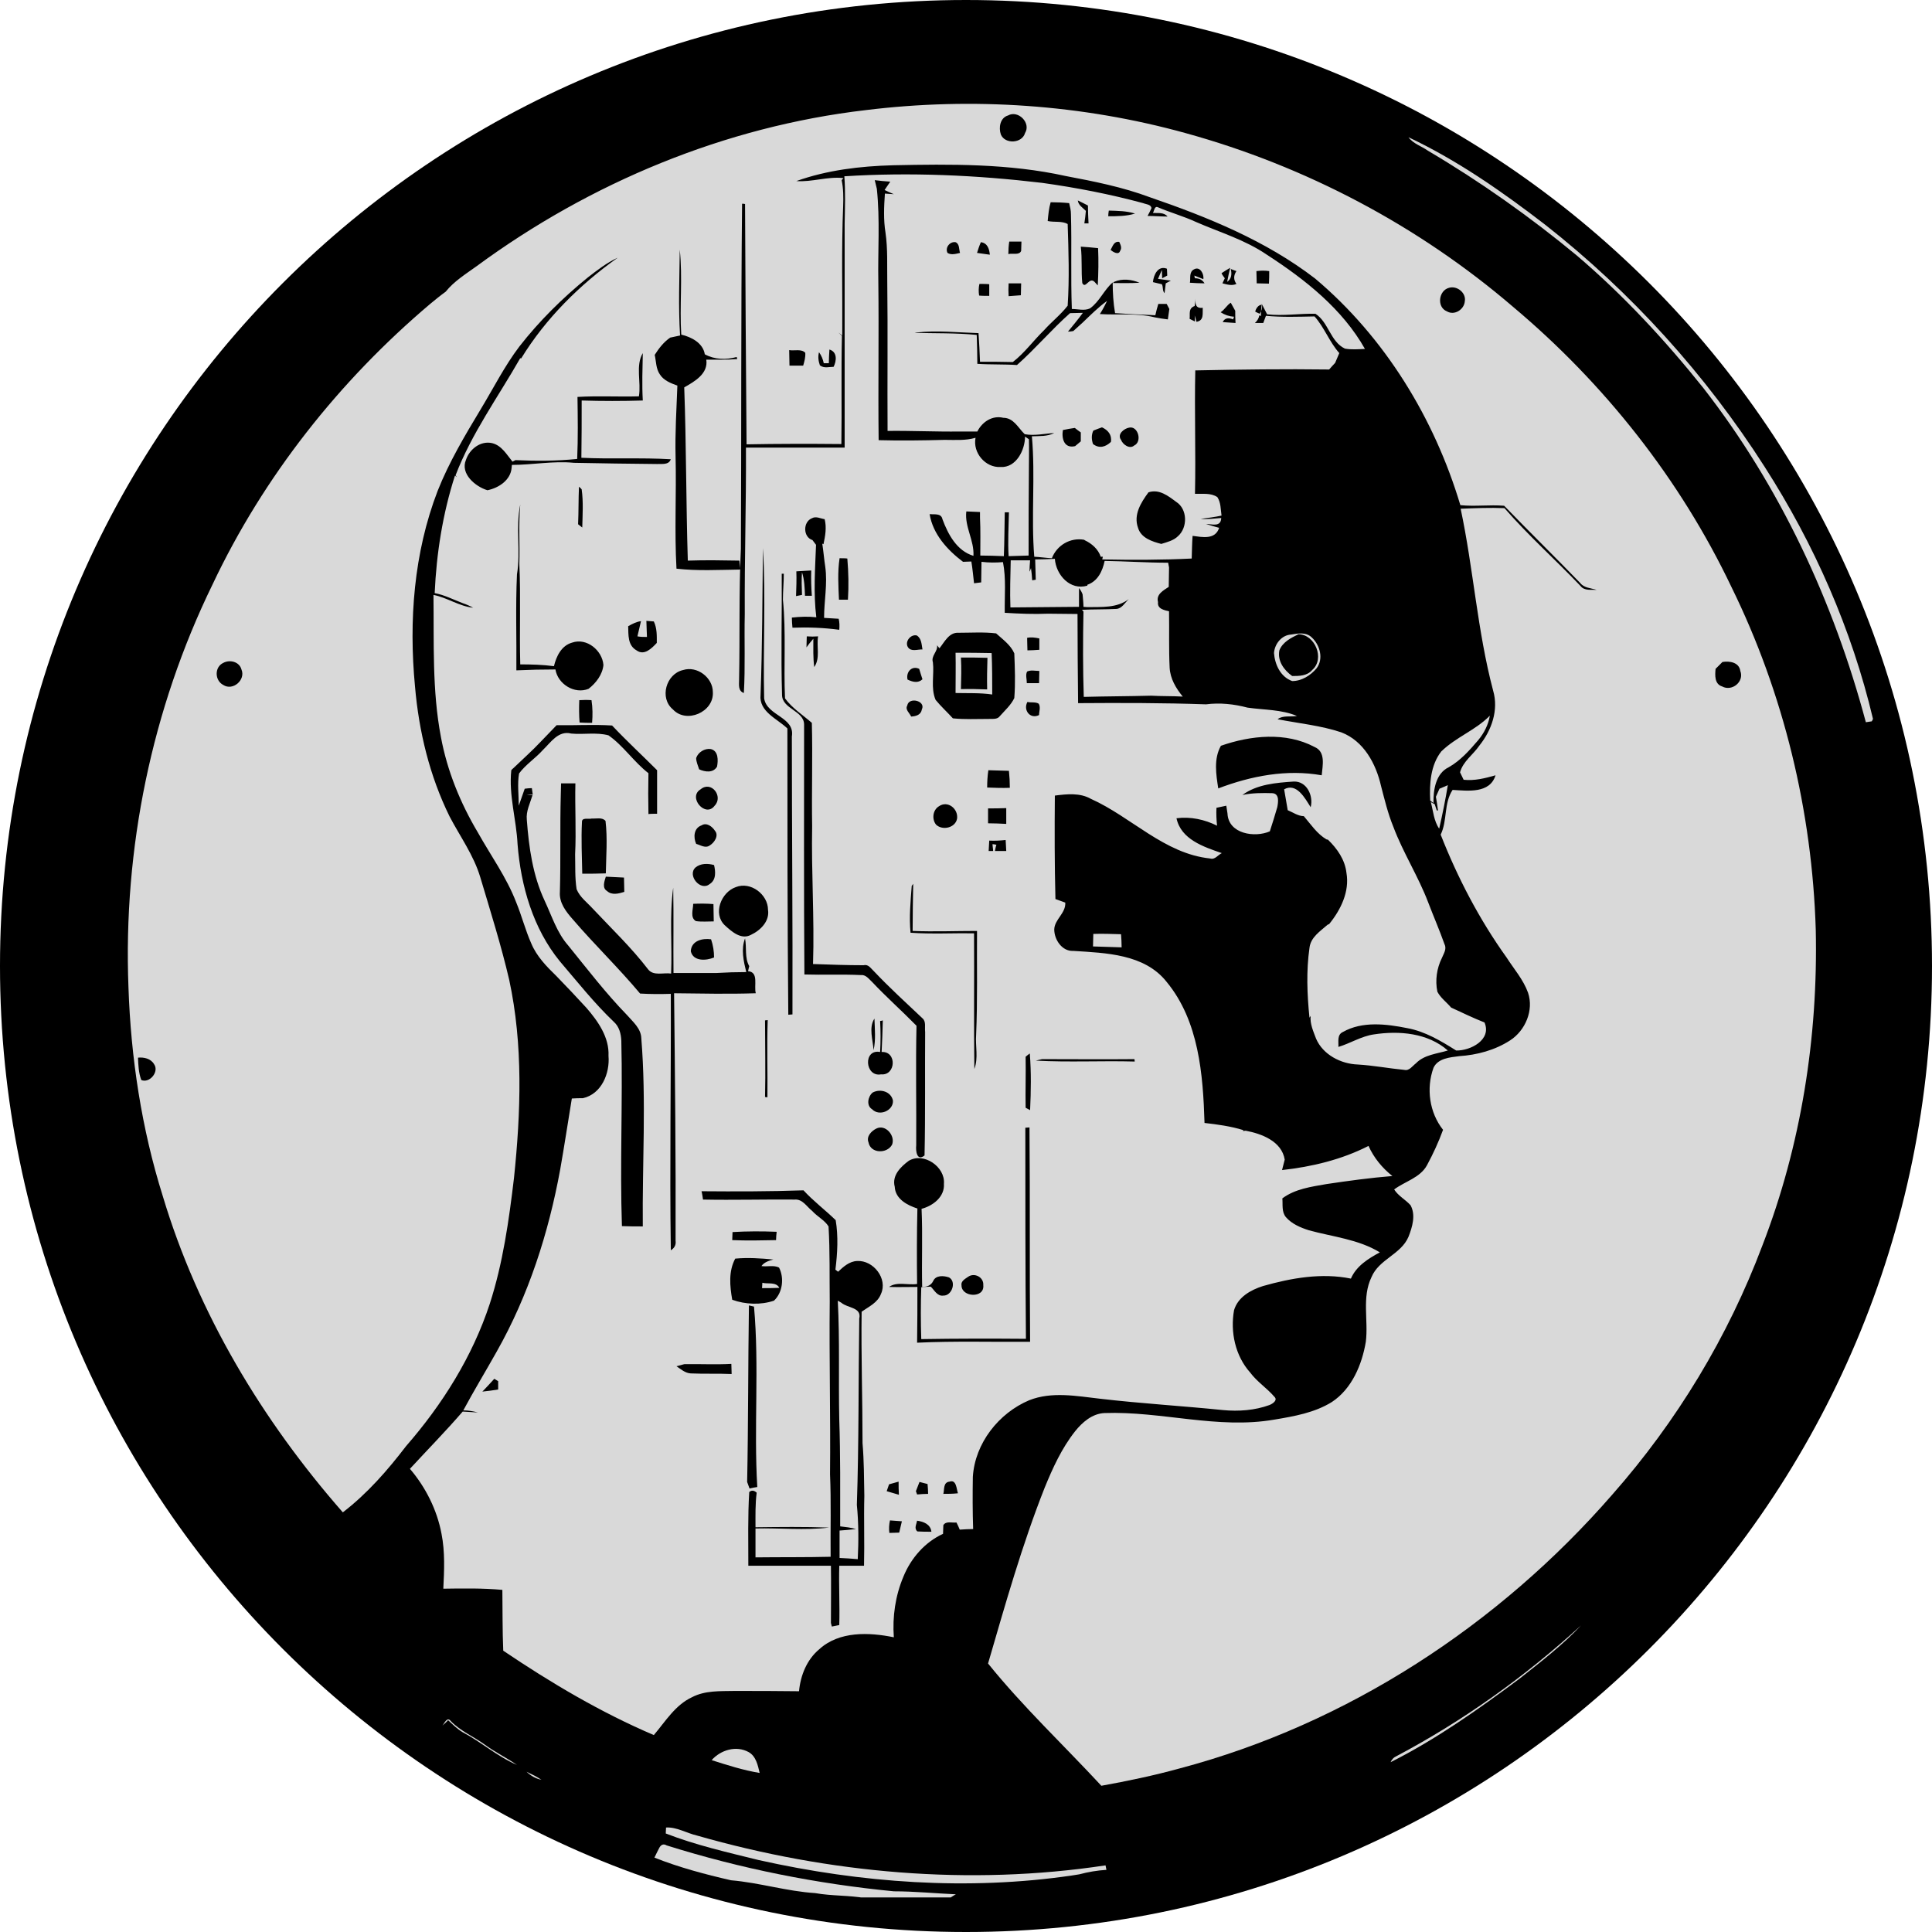 <svg xmlns="http://www.w3.org/2000/svg" xmlns:xlink="http://www.w3.org/1999/xlink" width="500" zoomAndPan="magnify" viewBox="0 0 375 375" height="500" preserveAspectRatio="xMidYMid meet" version="1.0"><defs><clipPath id="9713ae4285"><path d="M 187.5 0 C 83.945 0 0 83.945 0 187.5 C 0 291.055 83.945 375 187.5 375 C 291.055 375 375 291.055 375 187.5 C 375 83.945 291.055 0 187.5 0 Z M 187.5 0 " clip-rule="nonzero"/></clipPath><clipPath id="c4c38f5853"><path d="M 273 26 L 363.641 26 L 363.641 141 L 273 141 Z M 273 26 " clip-rule="nonzero"/></clipPath><clipPath id="0a991a178b"><path d="M 127 358 L 186 358 L 186 368.289 L 127 368.289 Z M 127 358 " clip-rule="nonzero"/></clipPath></defs><g clip-path="url(#9713ae4285)"><rect x="-37.5" width="450" fill="#000000" y="-37.5" height="450" fill-opacity="1"/></g><path fill="#d9d9d9" d="M 336.059 113.91 C 326.105 93.016 311.406 74.441 293.695 59.566 C 275.352 43.824 253.418 32.25 230.094 25.828 C 210.012 20.27 188.773 18.824 168.055 21.371 C 140.738 24.555 114.578 35.434 92.473 51.695 C 90.387 53.199 88.133 54.59 86.512 56.613 C 85.469 57.367 84.484 58.176 83.5 58.988 C 65.852 73.918 51.148 92.496 41.254 113.445 C 29.449 137.637 23.891 164.723 24.934 191.633 C 25.398 205.348 27.48 219.062 31.59 232.145 C 38.418 254.945 50.918 275.723 66.543 293.547 C 71.289 289.902 75.227 285.387 78.812 280.699 C 85.875 272.598 91.719 263.277 95.074 253.035 C 97.621 245.164 98.781 236.891 99.762 228.672 C 101.094 215.883 101.559 202.801 98.836 190.184 C 97.273 183.473 95.191 176.875 93.223 170.277 C 91.949 165.996 89.289 162.348 87.262 158.473 C 83.387 150.602 81.301 141.977 80.551 133.238 C 79.336 120.449 80.316 107.312 84.949 95.273 C 87.148 89.719 90.215 84.566 93.281 79.473 C 95.77 75.367 97.91 71.082 100.805 67.262 C 104.684 62.285 109.195 57.832 114.117 53.836 C 115.91 52.449 117.762 51 119.902 50.016 C 112.496 55.285 105.898 61.824 101.152 69.578 L 100.98 69.52 C 96.695 77.043 91.547 84.105 88.422 92.266 L 88.711 92.613 L 88.305 92.324 C 85.934 99.672 84.715 107.426 84.371 115.125 C 86.277 115.473 88.016 116.398 89.867 117.094 C 90.562 117.324 91.199 117.613 91.836 117.961 C 89.113 117.672 86.801 115.992 84.137 115.473 C 84.254 124.672 83.848 133.992 85.586 143.078 C 86.801 149.617 89.348 155.867 92.762 161.598 C 95.25 166.051 98.316 170.277 100.168 175.082 C 101.27 177.742 101.961 180.52 103.121 183.125 C 104.16 185.613 106.07 187.582 107.98 189.434 C 109.949 191.457 111.918 193.543 113.828 195.625 C 116.082 198.23 118.281 201.355 118.109 204.941 C 118.398 208.301 116.777 212.352 113.133 213.16 C 112.438 213.16 111.742 213.16 110.992 213.219 C 110.238 217.789 109.543 222.422 108.734 226.992 C 106.477 239.32 102.598 251.414 96.406 262.352 C 94.266 266.172 92.008 269.875 89.926 273.754 C 90.91 273.754 91.836 273.926 92.762 274.16 C 91.777 274.102 90.793 274.043 89.809 273.984 C 86.512 277.805 82.98 281.395 79.566 285.098 C 82.633 288.684 84.832 293.082 85.699 297.715 C 86.395 301.242 86.223 304.832 86.047 308.363 C 89.867 308.305 93.688 308.246 97.508 308.594 C 97.562 312.527 97.508 316.465 97.68 320.398 C 106.941 326.648 116.605 332.379 126.906 336.777 C 129.164 334.117 131.074 330.934 134.312 329.43 C 136.859 328.098 139.754 328.27 142.531 328.211 C 146.758 328.211 150.922 328.211 155.09 328.27 C 155.379 325.203 156.594 322.137 159.027 320.109 C 162.902 316.578 168.691 316.812 173.492 317.797 C 173.203 313.801 173.781 309.75 175.344 306.047 C 176.793 302.461 179.512 299.332 183.043 297.715 C 183.043 297.309 183.102 296.441 183.102 296.035 C 183.621 295.168 184.836 295.629 185.648 295.516 C 185.82 295.863 186.168 296.555 186.285 296.902 C 187.152 296.844 188.02 296.789 188.887 296.789 C 188.773 293.43 188.773 290.016 188.828 286.66 C 189.234 280.121 193.863 274.273 199.77 271.785 C 204.168 270.051 208.969 270.977 213.543 271.496 C 221.469 272.422 229.457 272.887 237.387 273.695 C 240.395 273.984 243.578 273.754 246.414 272.711 C 246.992 272.48 248.094 271.785 247.34 271.094 C 245.895 269.414 243.984 268.199 242.652 266.402 C 239.758 263.164 238.773 258.535 239.527 254.309 C 240.277 251.762 242.766 250.375 245.141 249.621 C 250.637 248.059 256.543 247.016 262.211 248.176 C 263.254 245.742 265.57 244.297 267.828 243.082 C 263.66 240.535 258.684 240.07 254.055 238.797 C 252.434 238.277 250.754 237.582 249.598 236.254 C 248.727 235.211 249.02 233.82 248.902 232.605 C 251.391 230.754 254.516 230.348 257.469 229.828 C 261.75 229.191 265.977 228.613 270.258 228.266 C 268.289 226.703 266.668 224.734 265.629 222.422 C 260.418 225.082 254.633 226.473 248.844 227.109 C 249.02 226.414 249.191 225.719 249.363 225.082 C 248.785 221.496 244.852 220.047 241.785 219.469 L 241.262 219.527 L 241.32 219.352 C 238.891 218.602 236.344 218.254 233.797 217.965 C 233.508 208.531 232.699 198.172 226.449 190.59 C 222.164 185.152 214.641 184.977 208.332 184.57 C 206.133 184.688 204.629 182.371 204.629 180.406 C 204.688 178.438 206.887 177.281 206.77 175.195 C 206.133 174.965 205.496 174.734 204.859 174.504 C 204.688 167.789 204.688 161.074 204.746 154.422 C 207.059 154.129 209.605 153.84 211.746 155.059 C 219.617 158.586 225.984 165.707 234.898 166.633 C 235.824 166.922 236.402 165.938 237.152 165.59 C 233.625 164.375 229.227 162.926 228.355 158.82 C 231.078 158.473 233.797 159.051 236.227 160.266 C 236.113 159.109 236.055 157.949 236.113 156.793 C 236.574 156.676 237.559 156.504 238.023 156.387 C 238.078 156.793 238.195 157.547 238.254 157.891 C 238.426 161.887 243.578 162.637 246.473 161.363 C 246.992 159.801 247.457 158.238 247.918 156.676 C 248.094 155.75 248.383 154.074 246.992 153.957 C 245.023 153.898 243.059 153.898 241.148 154.305 C 243.984 152.223 247.688 151.93 251.102 151.699 C 253.648 151.586 254.98 154.477 254.398 156.676 C 253.301 154.941 251.68 151.875 249.25 153.203 C 249.48 154.535 249.711 155.926 249.945 157.258 C 250.926 157.66 251.969 158.414 253.07 158.414 C 254.457 160.035 255.617 161.828 257.469 162.926 L 257.758 162.984 C 259.551 164.723 261.055 166.863 261.344 169.41 C 261.98 173.055 260.246 176.586 257.988 179.363 L 257.699 179.48 C 256.254 180.754 254.398 181.91 254.168 183.992 C 253.531 188.449 253.707 193.02 254.168 197.535 L 254.398 197.188 C 254.227 198.691 254.922 200.199 255.441 201.586 C 256.773 204.711 260.246 206.504 263.543 206.621 C 266.555 206.797 269.562 207.375 272.57 207.664 C 273.555 207.895 274.133 206.91 274.828 206.391 C 276.449 204.711 278.938 204.539 281.023 203.902 C 277.145 200.488 271.59 200.023 266.668 200.777 C 264.238 201.125 262.098 202.512 259.781 203.207 C 259.84 202.164 259.492 200.836 260.648 200.312 C 264.41 198.172 269.102 198.75 273.152 199.562 C 276.625 200.199 279.691 202.051 282.641 203.902 C 285.422 203.961 289.586 201.816 288.141 198.461 C 285.941 197.594 283.801 196.551 281.66 195.566 C 280.789 194.527 279.633 193.715 278.996 192.5 C 278.531 190.301 278.879 187.93 279.863 185.961 C 280.211 185.094 280.848 184.227 280.387 183.297 C 279.402 180.52 278.242 177.859 277.203 175.137 C 275.293 170.105 272.34 165.531 270.43 160.438 C 269.391 157.891 268.754 155.23 268.059 152.566 C 267.074 148.227 264.703 143.828 260.359 142.152 C 256.367 140.82 252.145 140.414 247.977 139.605 C 249.02 138.793 250.465 139.199 251.738 138.969 C 248.727 137.695 245.371 137.812 242.133 137.348 C 239.527 136.652 236.75 136.363 234.086 136.711 C 225.812 136.422 217.535 136.422 209.258 136.48 C 209.203 130.691 209.145 124.961 209.145 119.176 C 207.234 119.176 205.324 119.117 203.414 119.117 C 200.637 119.234 197.859 119.117 195.023 118.945 C 194.965 115.645 195.312 112.348 194.676 109.105 C 193.285 109.223 191.898 109.223 190.508 109.047 C 190.508 110.379 190.449 111.711 190.449 113.039 C 190.102 113.098 189.41 113.156 189.062 113.215 C 188.887 111.77 188.773 110.379 188.539 108.988 C 188.137 108.988 187.324 109.047 186.922 109.047 C 183.852 106.734 181.074 103.664 180.438 99.789 C 181.305 99.902 182.695 99.555 182.926 100.773 C 184.027 103.723 185.703 106.906 188.945 107.891 C 189.121 104.883 187.211 102.277 187.559 99.266 C 188.426 99.324 189.352 99.324 190.219 99.383 C 190.219 99.672 190.219 100.191 190.219 100.484 C 190.336 102.914 190.277 105.344 190.277 107.832 C 191.781 107.832 193.344 107.891 194.848 107.949 C 194.965 105.113 194.965 102.277 195.023 99.441 C 195.195 99.441 195.66 99.441 195.832 99.441 C 195.773 102.277 195.602 105.113 195.773 107.949 C 197.047 107.891 198.379 107.891 199.652 107.832 C 199.652 102.219 199.652 96.605 199.711 91.051 C 199.711 89.141 199.77 87.172 199.711 85.262 C 199.535 85.145 199.133 84.855 198.957 84.742 C 198.957 87.289 197.281 90.816 194.211 90.645 C 191.262 90.816 188.773 87.867 189.352 84.973 C 187.383 85.551 185.359 85.379 183.332 85.379 C 179.051 85.492 174.824 85.551 170.543 85.438 C 170.426 75.191 170.602 64.949 170.484 54.762 C 170.367 48.746 170.832 42.668 170.195 36.648 C 170.078 36.242 169.906 35.375 169.789 34.969 C 170.773 35.086 171.758 35.203 172.801 35.258 C 172.453 35.781 172.047 36.359 171.699 36.879 C 172.277 37.168 172.914 37.457 173.492 37.691 C 172.914 37.633 172.336 37.633 171.758 37.574 C 171.582 40.121 171.469 42.668 171.875 45.156 C 172.336 48.34 172.164 51.523 172.219 54.762 C 172.336 64.371 172.219 74.035 172.277 83.641 C 176.965 83.582 181.598 83.816 186.285 83.758 C 187.441 83.758 188.539 83.758 189.699 83.758 C 190.625 81.906 192.59 80.574 194.734 81.094 C 196.758 81.094 197.625 83.062 198.898 84.277 C 200.809 84.625 202.719 84.164 204.629 84.047 C 203.297 84.742 201.734 84.625 200.289 84.684 C 200.984 92.438 200.117 100.309 200.75 108.062 C 201.91 108.121 203.008 108.297 204.168 108.352 C 205.148 105.809 207.754 104.301 210.418 104.766 L 210.59 104.883 C 211.922 105.516 213.137 106.559 213.656 108.062 L 214.062 108.062 L 213.945 108.586 C 219.734 108.699 225.52 108.699 231.309 108.41 C 231.367 106.965 231.367 105.461 231.48 104.012 C 233.336 104.246 235.879 104.824 236.633 102.449 C 235.766 102.219 234.953 101.988 234.086 101.699 C 235.188 101.699 236.98 102.391 237.039 100.539 C 235.707 100.656 234.375 100.828 233.043 100.715 C 234.375 100.539 235.766 100.367 237.098 100.078 C 236.922 98.863 236.98 97.531 236.285 96.488 C 235.012 95.621 233.391 95.91 231.945 95.852 C 232.117 87.867 231.828 79.879 232.004 71.895 C 240.684 71.719 249.363 71.605 257.988 71.719 C 258.395 71.258 258.742 70.852 259.145 70.445 C 259.434 69.809 259.668 69.172 259.957 68.535 C 258.047 66.395 257.062 63.559 255.152 61.418 C 251.969 61.477 248.844 61.594 245.719 61.301 C 245.602 61.648 245.312 62.344 245.199 62.691 C 244.793 62.691 243.984 62.691 243.578 62.691 C 244.039 62.285 244.332 61.766 244.445 61.188 L 244.734 61.359 C 244.734 60.609 244.793 59.797 244.91 58.988 C 245.199 59.508 245.66 60.492 245.949 61.012 C 249.074 61.359 252.199 60.84 255.324 60.898 C 257.871 62.52 258.219 66.336 261.055 67.668 C 262.328 67.898 263.66 67.785 264.934 67.727 C 260.594 60.027 253.418 54.301 245.895 49.438 C 241.668 46.543 236.75 45.098 232.117 43.074 C 229.746 41.973 227.199 41.277 224.77 40.238 C 224.074 39.891 224.016 40.988 223.785 41.336 C 224.711 41.395 225.926 41.164 226.621 42.031 C 225.348 42.031 224.016 41.914 222.742 41.914 C 223.031 41.395 223.266 40.93 223.496 40.41 C 223.438 39.656 222.395 39.656 221.875 39.426 C 215.453 37.691 208.91 36.418 202.258 35.492 C 189.523 33.988 176.676 33.406 163.887 34.219 C 164.117 37.285 164.004 40.352 163.945 43.418 C 163.945 57.887 163.945 72.414 163.945 86.883 C 157.578 86.883 151.156 86.883 144.789 86.883 C 144.848 97.648 144.5 108.41 144.559 119.234 C 144.441 124.324 144.672 129.418 144.383 134.512 C 143.227 134.105 143.457 132.891 143.457 131.965 C 143.633 123.457 143.398 115.008 143.805 106.5 C 143.922 84.164 143.805 61.824 144.035 39.543 C 144.211 39.543 144.441 39.543 144.613 39.602 C 144.672 55.168 144.789 70.68 144.906 86.246 C 151.039 86.129 157.172 86.129 163.309 86.188 C 163.422 79.184 163.25 72.184 163.422 65.18 C 163.25 65.008 162.902 64.719 162.73 64.543 L 163.48 65.121 C 163.539 56.73 163.309 48.398 163.656 40.004 C 163.715 38.328 163.715 36.648 163.367 34.969 L 163.715 34.566 C 160.645 34.219 157.578 35.375 154.57 35.145 C 160.59 33.004 166.953 32.25 173.32 32.078 C 184.488 31.844 195.832 31.73 206.828 34.16 C 212.328 35.203 217.883 36.301 223.148 38.27 C 234.434 42.148 245.719 46.719 255.27 54.07 C 268.809 65.469 278.418 81.211 283.453 98.051 C 286.289 98.34 289.125 97.938 291.961 98.168 C 296.82 103.203 301.855 108.121 306.719 113.156 C 307.469 114.141 308.801 114.141 309.898 114.488 C 308.859 114.43 307.527 114.719 306.773 113.734 C 301.914 108.641 296.648 103.953 292.016 98.629 C 289.184 98.516 286.348 98.629 283.512 98.746 C 286 110.438 286.75 122.473 289.816 134.047 C 290.918 137.809 289.527 141.746 287.156 144.699 C 285.941 146.492 283.973 147.766 283.395 149.906 C 283.566 150.254 283.914 151.004 284.09 151.352 C 286.172 151.586 288.254 151.062 290.281 150.484 C 289.184 154.074 284.898 153.492 281.949 153.32 C 280.211 155.926 280.965 159.281 279.633 162 C 282.93 170.395 287.156 178.496 292.422 185.844 C 293.871 188.102 295.664 190.129 296.59 192.676 C 297.746 196.09 296.07 200.023 293.117 201.934 C 290.164 203.844 286.691 204.77 283.223 205 C 281.426 205.234 279.113 205.406 278.242 207.258 C 276.797 211.25 277.434 215.938 280.094 219.297 C 279.227 221.668 278.188 223.926 276.969 226.184 C 275.641 228.613 272.688 229.309 270.605 230.871 C 271.414 232.145 272.805 232.836 273.789 233.938 C 274.828 235.848 274.133 238.164 273.383 240.07 C 271.934 243.488 267.652 244.414 266.207 247.887 C 264.297 251.82 265.629 256.277 265.105 260.441 C 264.355 264.898 262.387 269.586 258.508 272.133 C 255.152 274.219 251.16 274.91 247.34 275.547 C 236.344 277.457 225.406 273.871 214.352 274.273 C 211.98 274.391 210.07 276.07 208.68 277.805 C 206.074 281.105 204.34 284.922 202.777 288.742 C 198.379 299.855 195.137 311.371 191.781 322.887 C 198.551 331.281 206.422 338.688 213.773 346.617 C 218.867 345.691 223.902 344.648 228.938 343.258 C 261.52 334.637 290.918 315.422 312.969 290.074 C 325.469 275.895 335.422 259.461 342.078 241.75 C 349.602 222.305 352.898 201.297 352.438 180.461 C 351.742 157.547 346.246 134.629 336.059 113.91 Z M 27.422 209.629 C 26.902 208.242 26.844 206.738 26.785 205.289 C 27.941 205.176 29.273 205.465 29.91 206.562 C 30.953 208.066 28.984 210.324 27.422 209.629 Z M 43.336 132.949 C 41.66 132.082 41.602 129.477 43.336 128.668 C 44.609 127.973 46.461 128.434 46.867 129.941 C 47.734 131.965 45.188 134.164 43.336 132.949 Z M 93.629 270.109 C 94.383 269.297 95.191 268.488 95.945 267.621 C 96.117 267.734 96.523 267.965 96.695 268.082 C 96.695 268.488 96.695 269.297 96.695 269.703 C 95.711 269.875 94.672 269.992 93.629 270.109 Z M 236.98 144.754 C 242.766 142.73 249.598 142.035 255.152 144.988 C 257.352 145.914 256.715 148.574 256.543 150.484 C 249.77 149.27 242.824 150.602 236.461 153.031 C 236.055 150.367 235.535 147.301 236.98 144.754 Z M 208.68 86.594 C 206.539 87.113 206.02 85.09 206.309 83.469 C 207.059 83.293 207.871 83.18 208.621 83.062 C 208.969 83.352 209.375 83.641 209.781 83.93 C 209.781 84.395 209.781 85.262 209.781 85.668 C 209.492 85.898 208.969 86.363 208.68 86.594 Z M 215.625 85.781 C 214.582 86.766 213.367 87.113 212.152 86.188 C 211.863 85.32 211.805 84.453 212.211 83.582 C 212.789 83.352 213.367 83.121 213.891 82.945 C 215.047 83.469 215.855 84.395 215.625 85.781 Z M 217.594 85.379 C 216.781 84.277 218.172 83.18 219.156 83.004 C 220.891 82.602 221.758 85.727 220.141 86.477 C 219.27 87.23 217.941 86.305 217.594 85.379 Z M 246.355 52.621 C 246.355 53.434 246.355 54.242 246.297 55.051 C 245.488 55.051 244.734 54.996 243.926 54.996 C 243.926 54.184 243.867 53.434 243.867 52.621 C 244.734 52.504 245.547 52.504 246.355 52.621 Z M 244.965 59.16 C 245.023 59.797 244.852 60.375 244.504 60.898 C 244.273 60.781 243.809 60.609 243.637 60.492 C 243.75 59.914 244.273 59.102 244.965 59.16 Z M 238.773 51.984 C 238.602 52.68 238.312 54.012 238.195 54.703 C 239.062 54.125 239.121 53.141 238.891 52.215 L 239.988 52.621 C 239.41 53.488 239.41 54.301 239.988 55.109 C 239.121 55.516 238.195 55.227 237.27 54.996 C 237.387 54.762 237.617 54.242 237.734 54.012 C 237.559 53.777 237.211 53.316 237.098 53.027 C 237.5 52.738 238.371 52.215 238.773 51.984 Z M 238.891 58.758 C 239.18 59.277 239.469 59.797 239.758 60.32 C 239.758 61.07 239.758 61.883 239.816 62.691 C 238.949 62.633 238.137 62.574 237.328 62.52 C 237.676 61.766 238.371 61.594 239.352 61.996 L 239.527 61.477 C 238.602 61.418 237.734 61.129 236.922 60.609 C 237.734 60.086 238.137 59.219 238.891 58.758 Z M 231.773 52.273 C 232.93 51.637 233.738 53.199 233.566 54.184 C 232.988 53.953 232.41 53.723 231.828 53.488 C 231.828 53.605 231.887 53.895 231.945 54.012 C 232.754 54.012 233.391 54.301 233.797 54.996 C 232.812 54.996 231.887 54.938 230.961 54.879 C 231.137 54.07 230.73 52.797 231.773 52.273 Z M 231.887 59.395 C 231.945 58.93 232.004 58.41 232.062 57.945 C 231.945 59.047 232.117 59.914 233.449 59.738 C 233.391 60.84 233.738 62.227 232.234 62.461 C 232.176 62.172 232.004 61.535 231.887 61.246 L 231.945 62.402 C 231.656 62.285 231.137 61.996 230.902 61.883 C 231.02 60.898 230.613 59.855 231.887 59.395 Z M 228.648 104.07 C 227.777 104.938 226.504 105.227 225.406 105.574 C 223.613 105.113 221.469 104.418 220.891 102.449 C 219.965 99.902 221.469 97.531 222.918 95.562 C 225 94.867 226.738 96.258 228.301 97.414 C 230.5 98.805 230.555 102.391 228.648 104.07 Z M 226.504 52.16 C 226.504 52.504 226.562 53.141 226.562 53.488 L 225.578 54.012 C 225.578 53.605 225.52 52.797 225.52 52.391 C 225.289 52.969 225 53.547 224.77 54.125 C 225.578 54.242 226.449 54.359 227.258 54.473 C 227.027 54.59 226.504 54.879 226.273 54.996 C 226.215 55.457 226.102 56.383 226.043 56.902 C 225.578 56.441 225.812 55.688 225.52 55.168 C 225.059 55.051 224.191 54.879 223.785 54.762 C 223.902 53.375 224.77 51.465 226.504 52.16 Z M 216.262 54.703 C 217.824 54.012 219.676 54.242 221.18 54.879 C 219.445 54.996 217.707 54.938 216.031 54.938 C 216.09 54.82 216.203 54.762 216.262 54.703 Z M 215.566 48.512 C 215.973 47.816 216.203 46.777 217.246 46.949 C 217.477 47.473 217.824 48.109 217.418 48.688 C 217.129 49.613 215.973 48.859 215.566 48.512 Z M 215.219 40.875 C 216.957 40.93 218.633 40.93 220.312 41.453 C 218.633 41.973 216.84 41.973 215.105 41.973 C 215.105 41.742 215.164 41.164 215.219 40.875 Z M 213.078 55.398 C 212.906 55.227 212.617 54.879 212.441 54.703 C 211.402 53.664 210.707 56.211 210.07 54.938 C 209.836 52.621 210.07 50.25 209.781 47.875 C 210.879 47.934 211.98 48.051 213.137 48.164 C 213.254 50.598 213.195 53.027 213.078 55.398 Z M 211.168 39.891 C 211.168 41.047 211.227 42.203 211.285 43.363 C 211.055 43.363 210.707 43.363 210.473 43.363 C 210.59 42.551 210.707 41.742 210.766 40.93 C 210.129 40.293 209.316 39.832 209.203 38.906 C 209.895 39.254 210.531 39.543 211.168 39.891 Z M 195.891 46.891 C 196.699 46.891 197.453 46.891 198.262 46.891 C 198.262 47.355 198.207 48.223 198.207 48.688 C 197.859 49.613 196.469 49.09 195.719 49.324 C 195.719 48.512 195.773 47.703 195.891 46.891 Z M 198.207 54.996 C 198.207 55.746 198.148 56.559 198.148 57.309 C 197.336 57.367 196.586 57.426 195.773 57.484 C 195.719 56.672 195.719 55.863 195.773 54.996 C 196.586 54.996 197.395 54.996 198.207 54.996 Z M 190.391 47.008 C 191.664 47.18 192.012 48.281 192.129 49.438 C 191.262 49.324 190.449 49.207 189.641 49.09 C 189.871 48.34 190.102 47.645 190.391 47.008 Z M 192.012 57.426 C 191.492 57.426 190.508 57.426 190.047 57.367 C 189.93 56.613 189.93 55.863 190.102 55.109 C 190.566 55.109 191.551 55.109 192.012 55.168 C 192.012 55.922 192.012 56.672 192.012 57.426 Z M 185.473 47.008 C 186.285 47.355 186.109 48.398 186.34 49.09 C 185.531 49.266 184.664 49.555 183.91 49.09 C 183.391 48.051 184.375 46.836 185.473 47.008 Z M 177.836 64.543 C 181.887 64.082 185.938 64.543 189.93 64.66 C 190.047 66.512 190.16 68.363 190.219 70.215 C 192.359 70.215 194.445 70.215 196.586 70.273 C 198.898 68.48 200.578 66.105 202.66 64.082 C 204.109 62.461 205.902 61.07 207.234 59.336 C 207.582 54.07 207.406 48.742 207.234 43.477 C 206.074 42.84 204.629 43.188 203.355 42.898 C 203.473 41.684 203.586 40.41 203.934 39.254 C 205.148 39.254 206.367 39.312 207.523 39.426 C 207.695 40.121 207.871 40.816 207.871 41.566 C 208.043 47.703 207.812 53.836 208.043 59.973 C 209.203 59.973 210.473 60.375 211.574 59.855 C 213.426 58.523 214.293 56.266 215.973 54.82 C 215.973 56.789 216.09 58.812 216.434 60.781 C 219.039 60.957 221.645 61.07 224.25 61.188 C 224.422 60.434 224.594 59.738 224.828 58.988 C 225.23 58.988 226.043 58.988 226.449 58.988 C 226.562 59.219 226.852 59.738 226.969 59.973 C 226.852 60.664 226.793 61.301 226.68 61.996 C 225.812 61.883 224.941 61.766 224.133 61.594 C 220.66 60.723 217.016 61.188 213.484 60.957 C 214.004 60.145 214.469 59.277 214.871 58.41 C 213.195 59.625 211.691 61.129 210.184 62.574 C 209.547 63.156 208.969 63.676 208.332 64.254 C 208.102 64.312 207.523 64.371 207.293 64.371 C 208.273 63.156 209.258 61.996 210.184 60.723 C 209.316 60.723 208.508 60.781 207.695 60.781 C 204.109 63.965 200.984 67.668 197.395 70.852 C 194.848 70.68 192.246 70.793 189.699 70.621 C 189.699 68.77 189.641 66.859 189.582 65.008 C 185.473 64.602 181.305 64.719 177.199 64.602 C 177.371 64.66 177.66 64.602 177.836 64.543 Z M 94.613 95.156 C 92.297 94.465 89.289 91.977 90.445 89.254 C 91.141 87.172 93.281 85.492 95.539 86.016 C 97.391 86.477 98.375 88.27 99.473 89.602 L 100.055 89.312 C 104.047 89.488 108.039 89.488 112.031 89.082 C 112.207 85.09 112.148 81.039 112.09 77.043 C 116.082 76.812 120.078 77.043 124.012 76.93 C 124.477 74.148 123.316 70.969 124.766 68.535 C 124.707 71.605 124.59 74.672 124.766 77.738 C 120.828 77.855 116.895 77.855 112.902 77.738 C 112.902 81.441 112.902 85.145 112.844 88.852 C 118.629 89.141 124.418 88.793 130.203 89.141 C 129.801 90.297 128.469 90.008 127.543 90.066 C 122.16 90.008 116.777 89.949 111.395 89.832 C 107.402 89.43 103.41 90.238 99.359 90.238 L 99.301 90.816 C 99.125 93.133 96.871 94.695 94.613 95.156 Z M 138.016 182.316 C 138.422 183.473 138.598 184.688 138.598 185.844 C 137.09 186.48 134.547 186.656 134.082 184.629 C 134.199 182.547 136.398 182.082 138.016 182.316 Z M 134.547 175.43 C 135.875 175.371 137.207 175.371 138.48 175.484 C 138.48 176.586 138.539 177.742 138.539 178.844 C 137.383 178.844 136.223 178.957 135.066 178.785 C 133.91 178.09 134.547 176.527 134.547 175.43 Z M 137.727 171.609 C 135.934 173.055 133.328 169.871 135.008 168.367 C 135.992 167.559 137.383 167.559 138.598 167.906 C 138.887 169.121 139.059 170.797 137.727 171.609 Z M 137.785 164.086 C 136.918 164.723 135.992 164.027 135.125 163.797 C 134.547 162.523 134.66 160.727 136.164 160.207 C 137.148 159.57 138.25 160.438 138.77 161.25 C 139.582 162.176 138.652 163.562 137.785 164.086 Z M 138.711 156.387 C 136.918 158.82 133.445 154.711 135.992 153.203 C 138.074 151.469 140.449 154.594 138.711 156.387 Z M 139.176 148.805 C 138.422 150.078 136.859 149.848 135.703 149.328 C 135.473 148.574 135.125 147.879 135.125 147.129 C 135.527 145.969 136.801 145.219 137.961 145.391 C 139.465 145.738 139.406 147.59 139.176 148.805 Z M 130.609 137.695 C 127.949 135.496 129.277 130.809 132.578 130.055 C 135.297 129.188 138.363 131.504 138.363 134.34 C 138.598 138.215 133.215 140.531 130.609 137.695 Z M 125.574 123.633 C 125.516 122.59 125.516 121.547 125.461 120.508 C 125.805 120.508 126.559 120.621 126.906 120.621 C 127.543 121.953 127.484 123.398 127.484 124.789 C 126.5 125.832 125.055 127.336 123.551 126.234 C 121.812 125.254 121.988 123.227 121.93 121.547 C 122.738 121.086 123.551 120.68 124.418 120.562 C 124.188 121.547 123.953 122.531 123.723 123.516 C 124.359 123.633 124.938 123.633 125.574 123.633 Z M 114.23 133.703 C 111.512 134.801 108.27 132.777 107.809 129.941 C 105.262 129.941 102.773 129.996 100.227 130.113 C 100.285 123.922 100.055 117.672 100.344 111.477 C 101.094 107.023 100.055 102.391 100.98 97.938 C 100.633 101.754 100.922 105.574 100.805 109.453 C 101.094 115.934 100.805 122.473 100.98 128.957 C 103.18 128.957 105.32 129.016 107.52 129.305 C 107.98 127.395 108.965 125.309 111.047 124.73 C 113.883 123.746 116.895 126.234 117.125 129.07 C 116.953 130.922 115.68 132.602 114.23 133.703 Z M 114.926 140.301 C 114.117 140.301 113.305 140.301 112.496 140.242 C 112.379 138.793 112.379 137.348 112.438 135.902 C 113.246 135.844 114.059 135.844 114.809 135.902 C 115.043 137.406 115.043 138.852 114.926 140.301 Z M 112.207 101.754 C 112.32 99.324 112.266 96.895 112.379 94.465 C 112.496 94.578 112.785 94.812 112.902 94.984 C 113.246 97.414 113.074 99.902 113.016 102.391 C 112.785 102.219 112.438 101.93 112.207 101.754 Z M 124.766 238.047 C 123.434 238.047 122.043 238.047 120.715 237.988 C 120.309 226.008 120.887 213.973 120.598 201.992 C 120.539 200.66 120.191 199.273 119.152 198.344 C 115.332 194.699 112.09 190.59 108.676 186.598 C 103.469 180.23 101.094 171.957 100.457 163.852 C 100.227 159.051 98.723 154.363 99.242 149.5 C 99.301 149.441 99.473 149.211 99.59 149.152 C 101.383 147.418 103.293 145.738 104.973 143.945 C 106.016 142.902 106.996 141.805 108.039 140.762 C 111.629 140.82 115.215 140.59 118.805 140.82 C 121.641 143.828 124.648 146.605 127.543 149.5 C 127.543 152.336 127.543 155.113 127.543 157.949 C 127.137 157.949 126.27 157.949 125.863 158.008 C 125.805 155.348 125.805 152.742 125.863 150.078 C 123.027 147.879 121.004 144.754 118.109 142.73 C 115.793 142.094 113.246 142.613 110.875 142.383 C 108.387 141.746 106.941 144.062 105.379 145.566 C 103.93 147.188 102.02 148.402 100.746 150.137 C 100.398 152.164 100.691 154.305 100.691 156.387 C 101.094 155.289 101.441 154.188 101.848 153.09 C 102.195 153.031 102.891 152.973 103.234 152.973 C 103.293 153.32 103.352 153.898 103.41 154.246 C 103.121 154.246 102.484 154.246 102.195 154.246 C 102.484 154.305 103.062 154.363 103.352 154.363 C 102.891 155.926 102.078 157.43 102.254 159.109 C 102.656 164.488 103.41 169.93 105.723 174.848 C 107.113 177.801 108.098 181.043 110.297 183.531 C 114 188.102 117.59 192.789 121.699 197.016 C 122.855 198.344 124.418 199.617 124.477 201.527 C 125.461 213.684 124.648 225.895 124.766 238.047 Z M 117.59 170.16 C 118.746 170.219 119.961 170.277 121.117 170.336 C 121.117 171.262 121.176 172.188 121.176 173.113 C 120.078 173.461 118.746 173.809 117.82 172.938 C 116.836 172.359 117.301 171.086 117.59 170.16 Z M 113.016 169.582 C 112.957 166.285 112.785 162.926 112.957 159.57 C 112.902 158.586 114.289 159.051 114.867 158.875 C 115.738 158.934 116.895 158.586 117.531 159.34 C 117.938 162.754 117.645 166.168 117.59 169.523 C 116.082 169.582 114.52 169.582 113.016 169.582 Z M 131.129 240.824 C 131.246 241.633 130.898 242.27 130.203 242.676 C 129.973 226.066 130.262 209.457 130.203 192.906 C 128.238 192.965 126.211 192.965 124.242 192.848 C 120.078 187.871 115.445 183.414 111.223 178.496 C 109.891 176.992 108.504 175.254 108.676 173.113 C 108.848 166.805 108.676 160.555 108.848 154.246 C 108.848 153.492 108.906 152.742 108.906 152.047 C 109.832 152.047 110.758 152.047 111.684 152.047 C 111.57 156.621 111.859 161.25 111.629 165.82 C 111.684 168.078 111.57 170.395 111.918 172.594 C 112.555 174.156 113.941 175.137 115.043 176.355 C 118.688 180.23 122.566 183.934 125.805 188.16 C 126.848 189.492 128.816 188.738 130.262 188.969 C 130.492 183.414 129.914 177.801 130.668 172.305 C 130.785 177.801 130.668 183.355 130.727 188.855 C 133.504 188.855 136.281 188.855 139.117 188.855 C 141.027 188.738 142.938 188.68 144.848 188.68 C 144.324 186.539 143.805 184.227 144.613 182.141 C 144.961 183.934 144.5 185.902 145.426 187.523 C 145.367 187.871 145.25 188.16 145.195 188.508 C 147.336 188.68 146.293 191.344 146.699 192.789 C 141.434 192.965 136.109 192.848 130.84 192.789 C 131.016 208.82 131.188 224.852 131.129 240.824 Z M 134.082 266.578 C 132.984 266.52 132.172 265.766 131.305 265.188 C 131.711 265.074 132.461 264.898 132.809 264.785 C 135.875 264.727 138.887 264.898 141.953 264.727 C 141.953 265.363 142.012 266 142.012 266.695 C 139.348 266.578 136.688 266.695 134.082 266.578 Z M 142.125 252.281 C 141.664 249.621 141.375 246.785 142.707 244.297 C 145.195 244.066 147.684 244.238 150.113 244.469 C 149.246 244.703 148.32 244.992 147.797 245.742 C 148.898 245.918 150.172 245.512 151.211 246.031 C 152.254 248.059 151.906 250.895 150.23 252.457 C 147.684 253.324 144.672 253.211 142.125 252.281 Z M 142.125 240.707 C 142.125 240.305 142.184 239.551 142.184 239.145 C 145.02 238.973 147.914 238.973 150.75 239.09 C 150.691 239.492 150.633 240.305 150.633 240.707 C 147.797 240.766 144.961 240.824 142.125 240.707 Z M 145.367 253.383 L 146.352 253.613 C 147.395 265.246 146.293 276.996 146.988 288.629 C 146.641 288.684 145.887 288.801 145.484 288.918 C 145.367 288.57 145.137 287.992 145.02 287.645 C 145.25 276.242 145.195 264.84 145.367 253.383 Z M 171.004 251.125 C 170.367 252.863 168.633 253.613 167.242 254.598 C 167.129 263.105 167.418 271.613 167.418 280.121 C 167.707 283.535 167.707 286.949 167.766 290.363 C 167.648 294.879 167.82 299.391 167.707 303.906 C 166.086 303.906 164.523 303.906 162.902 303.906 C 162.789 307.727 163.02 311.602 162.902 315.422 C 162.441 315.539 161.918 315.598 161.457 315.711 C 161.398 315.539 161.34 315.191 161.281 315.016 C 161.281 311.312 161.34 307.609 161.281 303.906 C 155.957 303.906 150.574 303.906 145.25 303.906 C 145.25 299.16 145.137 294.301 145.426 289.609 C 145.887 289.207 146.352 289.266 146.871 289.727 C 146.582 291.926 146.641 294.242 146.641 296.441 C 151.387 296.383 156.133 296.324 160.934 296.5 C 156.191 297.078 151.387 296.555 146.641 296.672 C 146.641 298.523 146.641 300.434 146.641 302.285 C 151.5 302.227 156.363 302.285 161.223 302.168 C 161.168 296.844 161.34 291.465 161.109 286.141 C 161.223 274.969 160.934 263.801 161.051 252.629 C 160.992 247.77 161.109 242.906 160.82 238.047 C 160.066 236.832 158.621 236.137 157.637 235.035 C 156.594 234.227 155.785 232.723 154.281 232.836 C 148.32 232.781 142.414 232.953 136.453 232.836 C 136.398 232.434 136.281 231.621 136.164 231.219 C 142.762 231.273 149.359 231.273 155.957 231.043 C 157.867 233.129 160.184 234.863 162.207 236.832 C 162.73 239.957 162.555 243.254 162.152 246.438 L 162.672 246.844 C 163.715 245.859 164.871 244.816 166.375 244.758 C 169.559 244.586 172.336 248.23 171.004 251.125 Z M 148.492 198.055 L 149.012 198 C 148.84 202.977 149.012 208.012 148.957 212.988 L 148.492 212.93 C 148.609 208.012 148.492 203.035 148.492 198.055 Z M 170.832 204.191 C 170.945 202.164 170.945 200.199 170.832 198.172 C 170.945 198.172 171.238 198.113 171.352 198.055 C 171.293 200.082 171.238 202.164 171.121 204.191 C 174.129 204.016 173.898 208.82 171.004 208.531 C 167.879 209.109 167.477 203.555 170.832 204.191 Z M 169.73 197.707 C 169.789 199.734 170.02 201.816 169.559 203.844 C 169.441 201.875 168.574 199.445 169.73 197.707 Z M 173.32 213.625 C 173.438 215.59 170.656 216.75 169.27 215.301 C 168.113 214.609 168.457 212.812 169.383 212.062 C 170.891 211.25 172.973 211.887 173.32 213.625 Z M 170.078 219.062 C 171.875 218.137 173.84 220.453 173.145 222.188 C 172.164 223.984 168.98 223.926 168.574 221.727 C 168.113 220.57 169.152 219.527 170.078 219.062 Z M 172.566 288.105 C 173.203 287.934 173.781 287.758 174.418 287.586 C 174.418 288.453 174.418 289.266 174.477 290.133 C 173.668 289.902 172.914 289.668 172.105 289.438 C 172.219 289.148 172.453 288.453 172.566 288.105 Z M 174.535 297.48 C 174.074 297.48 173.09 297.539 172.625 297.539 C 172.512 296.73 172.566 295.918 172.742 295.109 C 173.492 295.168 174.246 295.227 175.055 295.281 C 174.883 296.035 174.707 296.789 174.535 297.48 Z M 178.066 297.25 C 177.371 296.672 177.891 295.863 178.008 295.168 C 179.281 295.34 180.613 295.863 180.785 297.309 C 179.859 297.309 178.934 297.309 178.066 297.25 Z M 177.777 289.438 C 178.008 288.859 178.238 288.223 178.473 287.645 C 178.992 287.758 179.512 287.934 180.035 288.047 C 180.09 288.512 180.148 289.438 180.148 289.957 C 179.453 289.957 178.703 290.016 178.008 290.074 Z M 183.102 289.957 C 183.332 289.09 183.043 287.703 184.316 287.586 C 185.648 287.121 185.648 289.031 185.938 289.844 C 184.953 289.957 184.027 289.957 183.102 289.957 Z M 199.941 260.441 C 192.648 260.5 185.301 260.27 178.008 260.617 C 178.066 257.027 178.066 253.383 178.066 249.793 C 176.215 249.793 174.418 249.852 172.566 249.793 C 174.074 248.695 176.273 249.504 178.008 249.215 C 177.949 244.355 177.949 239.492 178.066 234.574 C 176.098 233.938 173.781 232.723 173.668 230.348 C 173.09 228.148 174.824 226.473 176.387 225.312 C 179.281 223.578 183.504 226.473 183.215 229.77 C 183.391 232.316 181.074 234.055 178.875 234.633 C 179.105 239.668 178.875 244.758 178.992 249.793 C 179.918 249.793 180.727 249.504 181.133 248.637 C 181.652 247.48 183.16 247.594 184.199 247.941 C 185.703 248.754 184.777 251.531 183.102 251.473 C 181.941 251.648 181.363 250.43 180.668 249.738 C 180.207 249.738 179.281 249.793 178.816 249.852 C 178.703 253.211 178.703 256.566 178.816 259.922 C 185.59 259.809 192.359 259.809 199.133 259.863 C 199.016 246.207 199.016 232.547 199.016 218.891 L 199.824 218.832 L 199.824 219.41 C 199.941 233.07 199.824 246.727 199.941 260.441 Z M 186.629 249.504 C 186.457 248.695 187.324 248.23 187.902 247.828 C 189.121 246.957 190.973 247.887 190.855 249.449 C 191.145 252.051 186.629 251.82 186.629 249.504 Z M 192.648 163.852 C 192.648 164.199 192.766 164.836 192.766 165.184 L 191.898 165.184 C 191.957 164.488 191.957 163.797 192.012 163.16 C 193.055 163.215 194.098 163.16 195.195 163.043 C 195.254 163.738 195.254 164.434 195.312 165.184 C 194.559 165.184 193.863 165.184 193.113 165.184 C 193.172 164.895 193.285 164.258 193.402 163.969 C 193.172 163.91 192.824 163.852 192.648 163.852 Z M 191.781 159.801 C 191.781 158.82 191.781 157.891 191.781 156.91 C 192.938 156.91 194.152 156.91 195.312 156.852 C 195.312 157.891 195.312 158.875 195.312 159.918 C 194.152 159.859 192.938 159.801 191.781 159.801 Z M 191.609 152.859 C 191.609 151.758 191.664 150.66 191.84 149.5 C 193.172 149.559 194.5 149.559 195.832 149.617 C 195.949 150.715 196.008 151.816 196.008 152.914 C 194.5 152.973 193.055 152.914 191.609 152.859 Z M 220.195 205.578 L 220.254 206.043 C 213.891 205.867 207.465 206.215 201.043 205.867 C 201.332 205.812 201.969 205.637 202.258 205.578 C 208.219 205.578 214.18 205.637 220.195 205.578 Z M 201.734 123.922 C 201.734 124.672 201.734 125.426 201.734 126.121 C 200.926 126.18 200.172 126.234 199.422 126.234 C 199.422 125.426 199.363 124.617 199.363 123.805 C 200.113 123.633 200.926 123.746 201.734 123.922 Z M 199.363 130.344 C 200.113 129.996 200.926 130.23 201.734 130.23 C 201.734 131.039 201.68 131.793 201.68 132.602 C 200.867 132.602 200.113 132.602 199.305 132.602 C 199.305 131.793 199.016 130.98 199.363 130.344 Z M 199.422 136.246 C 200.113 136.422 200.984 136.191 201.621 136.594 C 202.023 137.289 201.68 138.102 201.68 138.793 C 199.941 139.664 198.551 137.809 199.422 136.246 Z M 199.074 205.117 C 199.246 204.941 199.652 204.652 199.883 204.48 C 200.172 208.125 200.113 211.828 199.941 215.477 C 199.711 215.359 199.305 215.129 199.074 215.012 C 199.016 211.715 199.133 208.414 199.074 205.117 Z M 181.887 125.254 L 182.348 125.832 C 183.332 124.617 184.199 122.707 186.051 122.82 C 188.484 122.82 190.973 122.648 193.344 122.938 C 194.617 124.094 196.18 125.195 196.875 126.816 C 196.988 129.707 197.105 132.602 196.875 135.496 C 196.238 136.828 195.082 137.867 194.098 138.969 C 193.574 139.719 192.59 139.488 191.84 139.547 C 189.523 139.547 187.211 139.664 184.953 139.43 C 183.852 138.215 182.637 137.117 181.598 135.844 C 180.613 133.527 181.363 130.922 181.074 128.551 C 180.668 127.277 182.059 126.469 181.887 125.254 Z M 185.762 158.934 C 185.414 160.672 182.984 161.25 181.711 160.09 C 180.844 159.051 181.016 157.254 182.234 156.504 C 183.969 155.289 186.051 157.023 185.762 158.934 Z M 189.641 180.695 C 189.582 187.406 189.758 194.121 189.465 200.836 C 189.293 203.035 189.93 205.348 189.121 207.488 C 189.004 198.691 189.121 189.953 189.062 181.156 C 184.953 181.098 180.844 181.332 176.734 181.043 C 176.445 178.031 176.734 174.965 176.965 171.957 L 177.254 171.551 C 177.199 174.617 177.141 177.629 177.141 180.695 C 181.305 180.867 185.473 180.695 189.641 180.695 Z M 177.949 123.344 C 178.875 123.922 178.875 125.078 179.051 126.062 C 178.125 126.004 176.852 126.582 176.215 125.598 C 175.578 124.5 176.793 123.055 177.949 123.344 Z M 179.051 131.848 C 178.18 132.66 177.141 132.371 176.156 131.906 C 175.809 130.461 176.965 129.129 178.414 129.824 C 178.645 130.52 178.816 131.215 179.051 131.848 Z M 176.098 136.941 C 176.387 135.207 179.742 136.016 178.934 137.695 C 178.762 138.738 177.836 139.027 176.852 139.082 C 176.562 138.391 175.637 137.754 176.098 136.941 Z M 162.961 108.352 C 163.367 108.352 164.117 108.352 164.465 108.41 C 164.695 111.074 164.754 113.734 164.582 116.398 C 164.117 116.398 163.25 116.398 162.844 116.398 C 162.73 113.734 162.555 111.016 162.961 108.352 Z M 154.57 110.898 C 155.555 110.84 156.48 110.785 157.461 110.727 C 157.406 112.348 157.461 114.023 157.578 115.645 C 157.23 115.645 156.594 115.645 156.246 115.645 C 156.191 114.082 156.133 112.52 155.668 111.074 C 155.555 112.52 155.609 114.023 155.668 115.473 C 155.379 115.531 154.801 115.645 154.512 115.703 C 154.57 114.082 154.629 112.461 154.57 110.898 Z M 158.445 119.812 C 157.867 115.125 158.215 110.438 158.391 105.75 C 158.215 105.516 157.867 105.055 157.695 104.824 C 155.844 104.246 155.844 101.293 157.578 100.598 C 158.391 100.137 159.258 100.656 160.066 100.773 C 160.473 102.391 160.184 104.012 159.836 105.633 L 159.605 105.516 C 159.836 107.023 159.953 108.527 160.184 110.031 C 160.645 113.332 159.953 116.629 159.953 119.93 C 160.879 119.984 161.859 120.043 162.789 120.102 C 162.961 120.797 162.961 121.547 162.902 122.242 C 159.895 121.836 156.828 121.723 153.816 121.836 C 153.758 121.199 153.699 120.508 153.699 119.871 C 155.32 119.695 156.883 119.637 158.445 119.812 Z M 158.043 129.477 C 157.809 127.684 157.867 125.832 157.867 123.98 C 157.406 124.5 156.941 125.078 156.535 125.656 C 156.535 124.906 156.594 124.211 156.594 123.516 C 157.348 123.574 158.043 123.574 158.793 123.516 C 158.445 125.484 159.258 127.742 158.043 129.477 Z M 151.734 111.363 C 151.848 111.363 152.023 111.363 152.137 111.363 C 152.137 113.039 151.965 114.719 151.965 116.398 C 152.602 122.762 152.082 129.188 152.371 135.555 C 153.758 137.465 155.844 138.793 157.578 140.301 C 157.754 147.012 157.52 153.668 157.637 160.383 C 157.461 169.293 158.098 178.207 157.809 187.117 C 161.109 187.234 164.352 187.352 167.648 187.352 C 168.574 187.117 169.039 187.988 169.617 188.508 C 172.625 191.691 175.867 194.641 179.051 197.652 C 179.801 198.289 179.453 199.387 179.57 200.312 C 179.512 208.301 179.629 216.285 179.453 224.273 C 177.949 225.488 177.719 223.348 177.836 222.305 C 177.891 214.609 177.719 206.852 177.891 199.098 C 175.055 196.203 172.047 193.543 169.27 190.59 C 168.633 190.012 168.055 189.145 167.07 189.258 C 163.422 189.086 159.777 189.258 156.133 189.145 C 156.016 172.996 156.074 156.793 156.074 140.645 C 156.074 137.926 151.793 137.637 151.793 134.859 C 151.559 127.047 151.793 119.176 151.734 111.363 Z M 147.625 134.859 C 147.973 125.367 147.973 115.875 148.086 106.387 C 148.668 116.109 148.086 125.832 148.32 135.555 C 148.84 138.969 154.336 139.141 153.699 142.961 C 153.699 160.902 153.875 178.898 153.816 196.898 L 153.008 196.957 C 152.832 178.438 152.832 159.918 152.832 141.398 C 150.867 139.488 147.277 138.156 147.625 134.859 Z M 149.07 176.586 C 149.418 178.785 147.625 180.578 145.773 181.445 C 143.863 182.488 142.012 180.809 140.68 179.594 C 138.309 177.336 139.984 173.172 142.82 172.188 C 145.715 171.031 149.07 173.633 149.07 176.586 Z M 131.305 110.379 C 130.898 103.145 131.305 95.852 131.129 88.617 C 131.016 84.047 131.305 79.473 131.477 74.844 C 130.203 74.383 128.816 73.859 128.062 72.645 C 127.312 71.547 127.367 70.156 127.078 68.883 C 127.891 67.609 128.816 66.395 130.09 65.527 C 130.727 65.41 131.363 65.238 132 65.121 C 131.652 59.566 131.883 54.012 131.941 48.453 C 132.52 53.895 131.883 59.449 132.23 64.949 C 134.199 65.41 136.453 66.57 136.801 68.77 C 138.711 69.809 140.91 69.867 142.996 69.289 C 142.996 69.406 143.051 69.578 143.109 69.695 C 141.086 69.867 139.059 69.809 137.09 69.809 C 137.496 72.531 134.836 74.035 132.809 75.191 C 133.215 86.418 133.156 97.648 133.504 108.816 C 136.859 108.699 140.16 108.758 143.516 108.816 C 143.574 109.277 143.633 110.148 143.688 110.551 C 139.465 110.609 135.355 110.84 131.305 110.379 Z M 158.969 68.363 C 159.43 69 159.719 69.695 159.895 70.504 C 160.125 70.504 160.645 70.504 160.879 70.504 C 160.879 69.637 160.934 68.711 160.992 67.844 C 162.555 68.305 162.383 70.043 161.805 71.199 C 160.934 71.199 159.953 71.547 159.141 70.91 C 158.852 70.098 158.734 69.23 158.969 68.363 Z M 156.305 68.48 C 156.363 69.348 156.133 70.156 155.898 70.969 C 155.031 70.969 154.164 70.969 153.238 70.969 C 153.238 69.926 153.18 68.941 153.18 67.957 C 154.223 68.133 155.555 67.668 156.305 68.48 Z M 198.957 25.828 C 198.379 27.852 195.082 28.027 194.27 26.117 C 193.809 24.785 194.098 22.875 195.66 22.41 C 197.625 21.312 200.172 23.859 198.957 25.828 Z M 284.32 58.465 C 284.203 60.086 282.293 61.301 280.848 60.434 C 278.824 59.625 279.227 56.383 281.254 55.863 C 282.816 55.398 284.609 56.848 284.32 58.465 Z M 334.266 133.238 C 332.762 132.777 332.875 131.039 332.992 129.824 C 333.453 129.359 333.859 128.957 334.324 128.492 C 335.711 128.262 337.562 128.551 337.793 130.23 C 338.605 132.312 336.176 134.281 334.266 133.238 Z M 334.266 133.238 " fill-opacity="1" fill-rule="nonzero"/><path fill="#d9d9d9" d="M 210.359 135.266 C 214.699 135.148 219.098 135.148 223.438 135.031 C 225.465 135.148 227.547 135.09 229.574 135.207 C 228.242 133.586 227.141 131.734 227.027 129.594 C 226.852 125.945 226.969 122.301 226.91 118.656 C 225.984 118.422 224.594 118.191 224.77 116.859 C 224.363 115.355 225.812 114.602 226.852 113.91 C 226.852 112.637 226.91 111.422 226.91 110.148 L 226.738 109.223 C 222.629 109.223 218.52 108.934 214.41 108.875 C 214.004 110.84 213.078 112.809 211.055 113.504 L 211.055 113.676 C 207.695 114.66 204.977 111.594 204.746 108.469 C 203.473 108.527 202.199 108.586 200.926 108.586 C 200.984 109.914 200.984 111.188 201.043 112.52 L 200.348 112.637 C 200.289 111.824 200.23 111.016 200.113 110.262 C 200.059 110.438 199.941 110.785 199.824 110.957 C 199.824 110.379 199.883 109.336 199.941 108.758 C 198.668 108.758 197.453 108.758 196.18 108.758 C 196.121 111.824 196.008 114.836 196.121 117.902 C 200.578 117.844 205.035 117.844 209.434 117.785 C 209.434 116.57 209.434 115.355 209.434 114.141 C 209.723 114.488 209.953 114.895 210.129 115.355 C 210.184 115.934 210.301 117.148 210.301 117.785 L 211.055 117.844 C 213.773 117.785 216.781 118.074 219.098 116.281 C 218.344 116.977 217.766 118.133 216.668 118.191 C 214.469 118.309 212.211 118.25 210.012 118.363 L 210.301 118.711 C 210.184 124.383 210.184 129.824 210.359 135.266 Z M 210.359 135.266 " fill-opacity="1" fill-rule="nonzero"/><path fill="#d9d9d9" d="M 192.59 134.801 C 192.59 132.141 192.59 129.418 192.477 126.758 C 190.16 126.699 187.848 126.699 185.473 126.699 C 185.531 129.305 185.473 131.906 185.473 134.512 C 187.848 134.57 190.219 134.453 192.59 134.801 Z M 186.516 127.625 C 188.25 127.625 189.93 127.625 191.664 127.684 C 191.609 129.707 191.551 131.734 191.609 133.816 C 189.93 133.758 188.195 133.703 186.516 133.758 C 186.574 131.676 186.629 129.652 186.516 127.625 Z M 186.516 127.625 " fill-opacity="1" fill-rule="nonzero"/><path fill="#d9d9d9" d="M 281.195 148.922 C 283.453 147.648 285.246 145.625 286.926 143.656 C 288.082 142.266 288.891 140.645 289.18 138.91 C 286.402 141.746 282.586 143.078 279.75 145.855 C 277.664 148.516 277.434 152.164 277.605 155.402 L 278.242 155.867 C 278.188 153.379 278.648 150.137 281.195 148.922 Z M 281.195 148.922 " fill-opacity="1" fill-rule="nonzero"/><path fill="#d9d9d9" d="M 281.023 152.395 C 280.5 152.625 279.98 152.859 279.402 153.09 C 279.168 153.609 278.938 154.129 278.707 154.652 C 278.879 155.52 278.996 156.445 279.113 157.312 L 278.879 157.312 C 278.766 157.023 278.59 156.387 278.477 156.098 L 277.723 155.691 C 278.188 157.43 278.301 159.34 279.344 160.844 C 279.98 158.066 280.559 155.23 281.023 152.395 Z M 281.023 152.395 " fill-opacity="1" fill-rule="nonzero"/><path fill="#d9d9d9" d="M 147.973 248.984 C 147.973 249.215 147.914 249.738 147.914 250.027 C 149.012 250.027 150.113 250.027 151.27 249.969 C 150.633 248.754 149.012 249.273 147.973 248.984 Z M 147.973 248.984 " fill-opacity="1" fill-rule="nonzero"/><path fill="#d9d9d9" d="M 145.309 340.078 C 142.879 338.746 139.871 339.672 138.133 341.641 C 141.199 342.621 144.27 343.605 147.449 344.129 C 147.105 342.68 146.758 340.887 145.309 340.078 Z M 145.309 340.078 " fill-opacity="1" fill-rule="nonzero"/><g clip-path="url(#c4c38f5853)"><path fill="#d9d9d9" d="M 342.539 90.645 C 331.082 72.703 316.613 56.73 299.887 43.594 C 291.613 37.227 282.93 31.152 273.383 26.637 C 274.309 27.91 275.93 28.371 277.145 29.242 C 287.328 35.258 296.996 42.09 306.082 49.613 C 315.109 57.309 323.211 66.047 330.617 75.309 C 345.492 94.406 355.91 116.801 362.16 140.184 C 362.449 140.125 363.027 140.066 363.316 140.008 L 363.547 139.547 C 359.438 122.184 352.148 105.633 342.539 90.645 Z M 342.539 90.645 " fill-opacity="1" fill-rule="nonzero"/></g><path fill="#d9d9d9" d="M 250.582 123.168 C 248.727 123.285 247.398 125.02 247.281 126.758 C 247.457 129.016 248.555 131.387 250.812 132.195 C 252.664 132.195 254.398 131.098 255.559 129.707 C 256.945 127.855 256.195 125.195 254.633 123.746 C 253.531 122.648 251.969 122.938 250.582 123.168 Z M 254.688 130.055 C 253.707 131.215 252.145 131.215 250.812 131.215 C 249.191 130.055 247.918 128.262 248.324 126.234 C 248.961 124.617 250.582 123.805 252.027 123.109 C 255.211 123.109 257.234 127.855 254.688 130.055 Z M 254.688 130.055 " fill-opacity="1" fill-rule="nonzero"/><path fill="#d9d9d9" d="M 135.297 356.281 C 133.273 355.816 131.363 354.602 129.277 354.719 C 129.277 355.008 129.223 355.586 129.223 355.875 C 135.008 358.133 141.145 359.523 147.219 361.027 C 167.129 365.484 187.848 366.988 208.043 364.035 C 208.391 363.977 209.145 363.863 209.492 363.805 C 211.227 363.34 212.965 363.051 214.758 362.938 C 214.699 362.703 214.641 362.301 214.582 362.066 C 188.195 366.062 160.934 363.629 135.297 356.281 Z M 135.297 356.281 " fill-opacity="1" fill-rule="nonzero"/><g clip-path="url(#0a991a178b)"><path fill="#d9d9d9" d="M 129.395 358.191 C 128.816 357.844 128.352 358.016 128.004 358.598 C 127.66 359.23 127.367 359.867 127.023 360.562 C 131.824 362.473 136.859 363.805 141.895 364.961 C 147.395 365.426 152.719 367.102 158.215 367.449 C 161.457 368.027 164.812 367.855 168.055 368.434 C 173.492 368.492 178.934 368.609 184.316 368.434 C 184.605 368.262 185.184 367.855 185.531 367.684 C 181.539 367.508 177.488 367.102 173.492 367.102 C 158.562 365.656 143.746 362.703 129.395 358.191 Z M 129.395 358.191 " fill-opacity="1" fill-rule="nonzero"/></g><path fill="#d9d9d9" d="M 212.211 181.273 C 212.211 182.082 212.152 182.895 212.152 183.703 C 214.004 183.762 215.855 183.82 217.707 183.879 C 217.707 183.008 217.652 182.141 217.594 181.332 C 215.742 181.273 213.945 181.215 212.211 181.273 Z M 212.211 181.273 " fill-opacity="1" fill-rule="nonzero"/><path fill="#d9d9d9" d="M 163.309 252.863 L 162.613 252.457 C 163.02 260.152 162.73 267.852 162.902 275.547 C 163.133 282.379 163.078 289.266 163.078 296.094 L 163.078 296.266 C 164.117 296.383 165.16 296.5 166.145 296.789 C 165.102 296.902 164.004 297.02 162.961 297.078 C 162.961 298.871 162.961 300.605 162.961 302.402 C 164.117 302.461 165.332 302.516 166.492 302.633 C 166.664 299.102 166.664 295.629 166.316 292.102 C 166.723 280.062 166.605 267.965 166.781 255.93 C 167.301 253.73 164.465 253.902 163.309 252.863 Z M 163.309 252.863 " fill-opacity="1" fill-rule="nonzero"/><path fill="#d9d9d9" d="M 269.91 342.043 C 278.766 337.586 286.926 331.801 294.852 325.898 C 299.02 322.598 303.246 319.359 306.891 315.48 C 296.07 325.375 284.031 334 271.125 340.828 C 270.488 341.117 270.141 341.523 269.91 342.043 Z M 269.91 342.043 " fill-opacity="1" fill-rule="nonzero"/><path fill="#d9d9d9" d="M 87.496 334.059 C 86.801 333.133 86.277 334.461 85.875 334.926 C 86.164 334.695 86.742 334.172 86.973 333.883 C 87.84 334.695 88.711 335.562 89.75 336.199 C 93.398 338.109 96.523 340.945 100.344 342.566 C 98.316 341.176 96.059 340.078 94.094 338.629 C 91.949 337.066 89.402 336.023 87.496 334.059 Z M 87.496 334.059 " fill-opacity="1" fill-rule="nonzero"/><path fill="#d9d9d9" d="M 105.086 345.457 C 104.16 344.82 103.18 344.359 102.195 343.895 C 103.004 344.648 103.93 345.227 105.086 345.457 Z M 105.086 345.457 " fill-opacity="1" fill-rule="nonzero"/></svg>